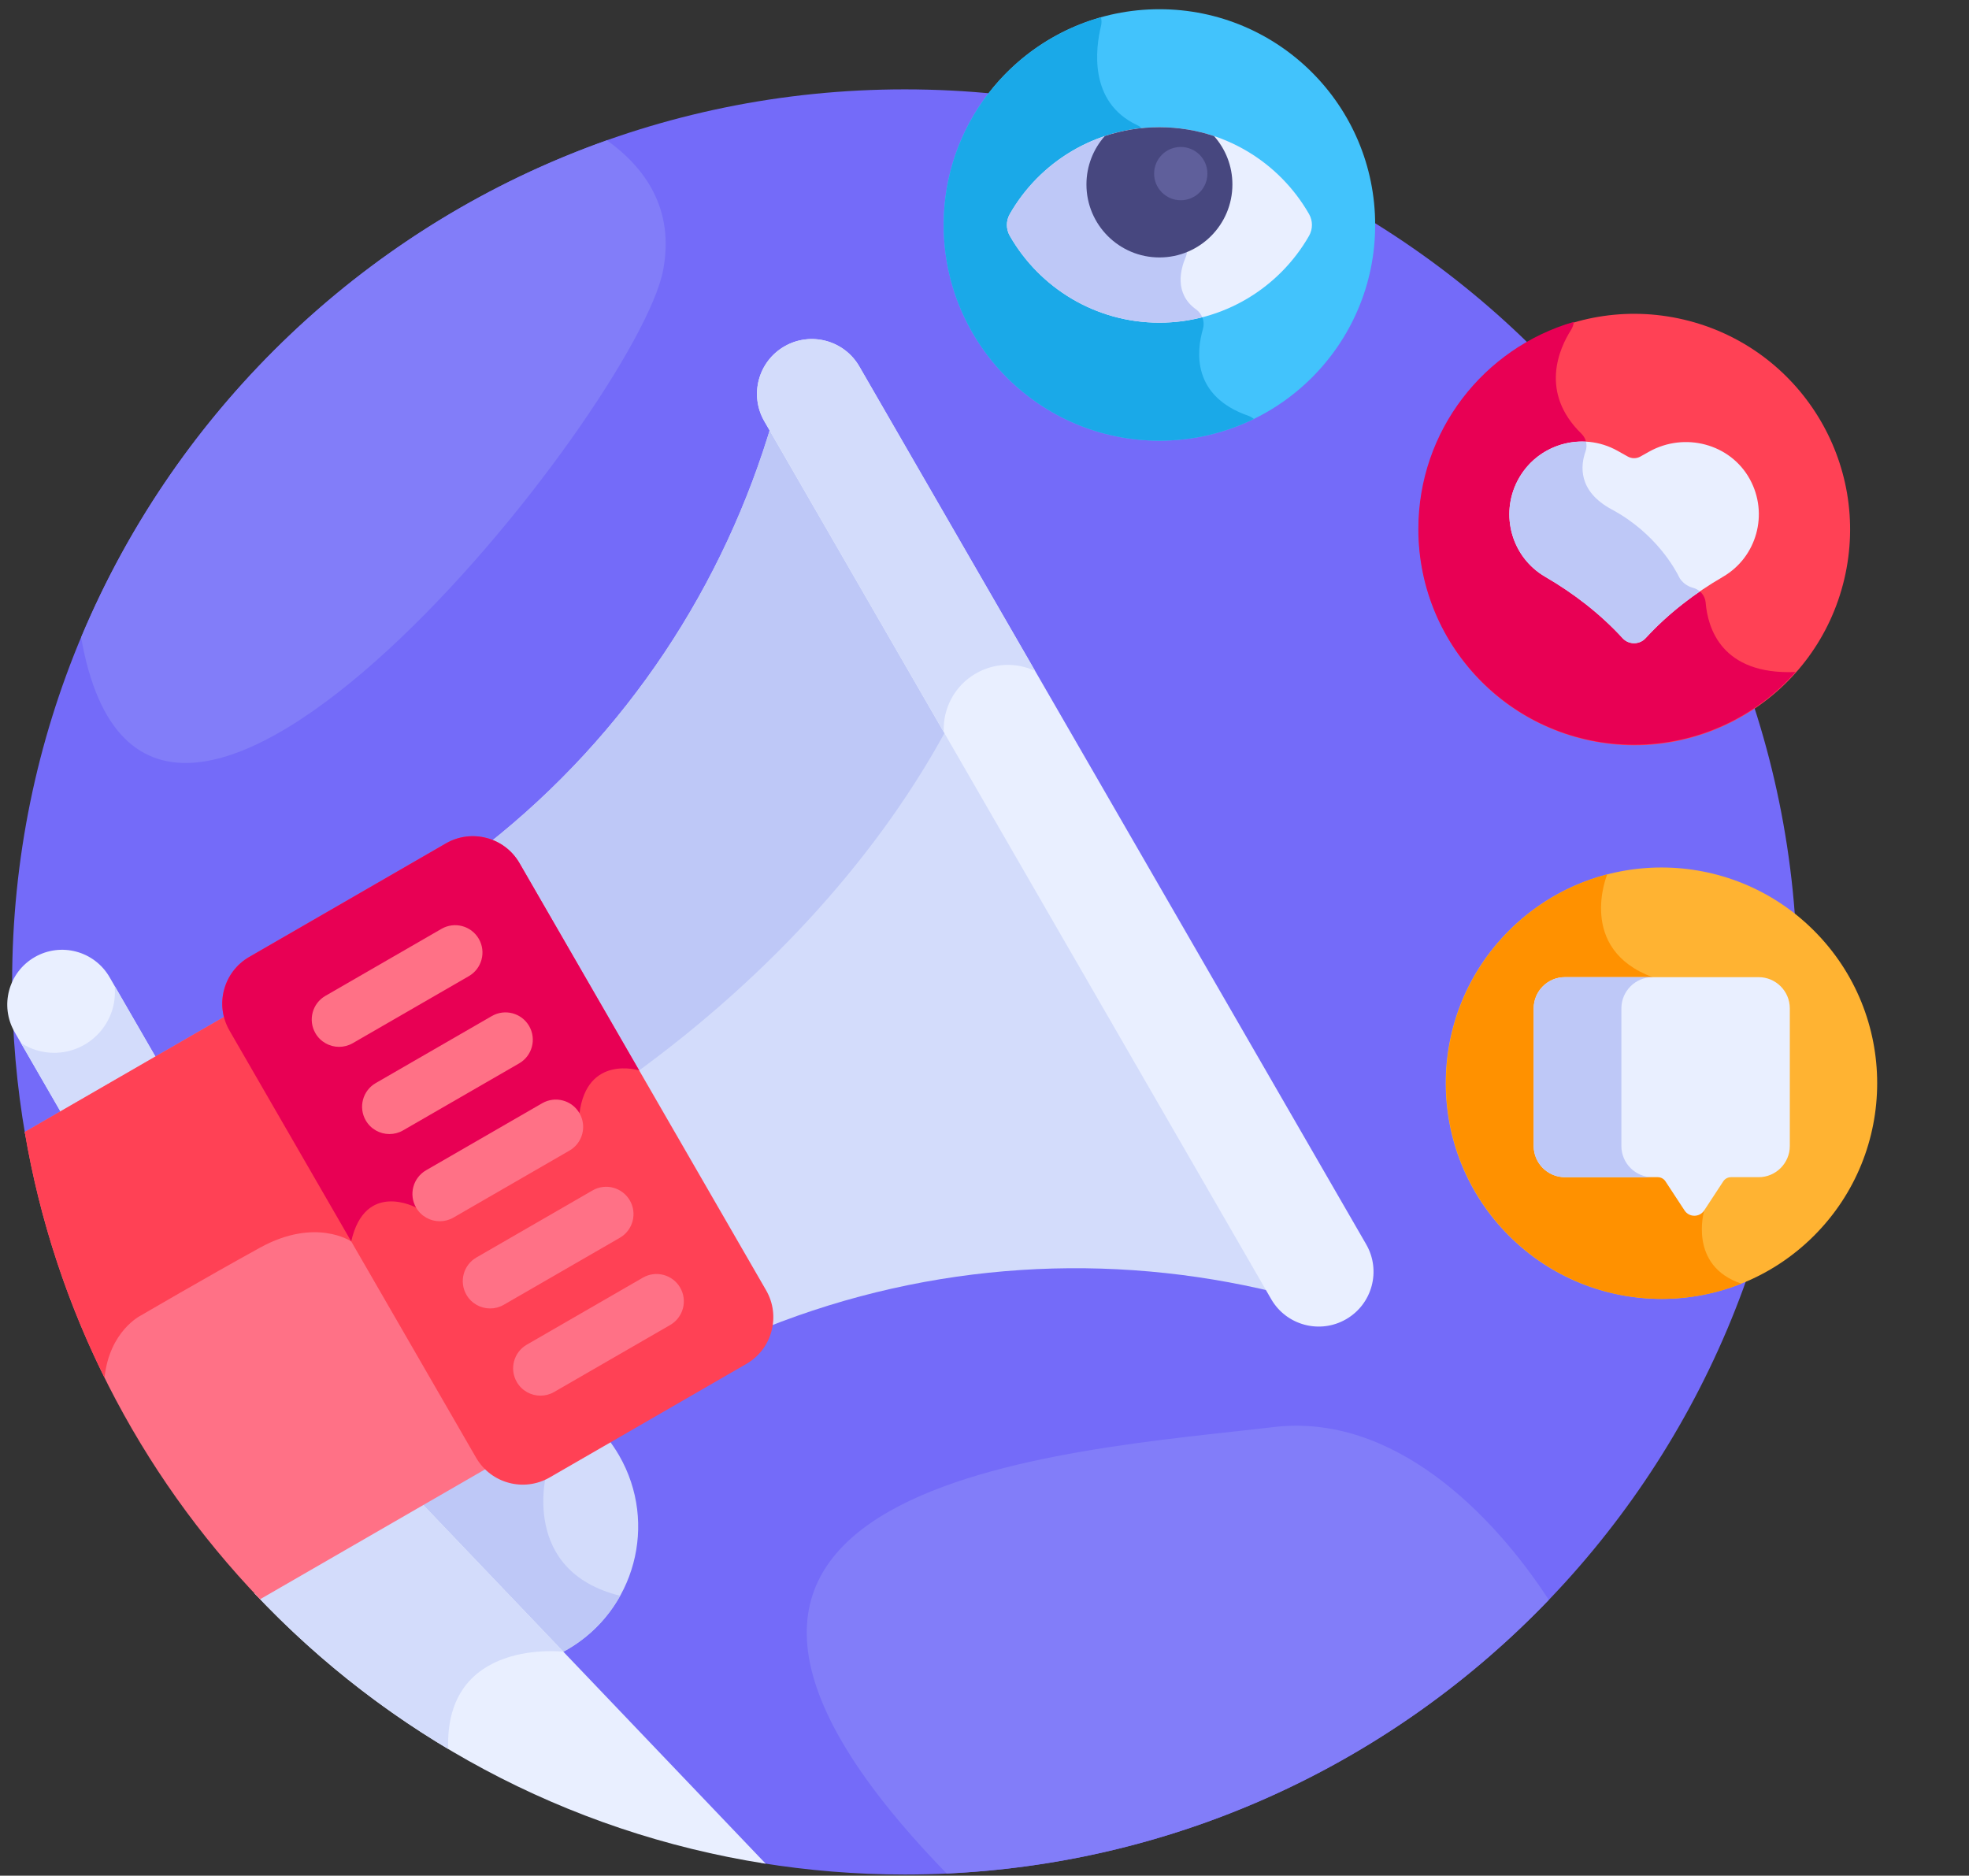 <svg width="190" height="181" viewBox="0 0 190 181" fill="none" xmlns="http://www.w3.org/2000/svg">
<rect x="0" y="0" width="190" height="181" fill="#333333" stroke="none"/>
<path d="M87.304 8.624C39.734 8.624 1.171 47.187 1.171 94.757C1.171 99.838 1.615 104.815 2.459 109.654L73.459 179.776C77.967 180.504 82.59 180.889 87.303 180.889C134.873 180.889 173.436 142.326 173.436 94.757C173.436 47.187 134.873 8.624 87.304 8.624Z" fill="#746BF9"/>
<path d="M111.88 42.525C123.377 42.525 132.698 33.204 132.698 21.707C132.698 10.209 123.377 0.889 111.88 0.889C100.382 0.889 91.061 10.209 91.061 21.707C91.061 33.204 100.382 42.525 111.88 42.525Z" fill="#42C3FC"/>
<path d="M120.991 40.428C120.841 40.304 120.672 40.198 120.477 40.13C114.998 38.223 115.449 33.91 116.077 31.751C116.284 31.038 116.014 30.284 115.411 29.853C113.263 28.318 113.941 25.922 114.407 24.833C114.575 24.438 114.595 23.996 114.449 23.593L110.635 13.048C110.478 12.613 110.147 12.268 109.728 12.072C105.006 9.857 105.73 4.61 106.244 2.496C106.312 2.219 106.304 1.936 106.234 1.67C97.481 4.132 91.061 12.167 91.061 21.707C91.061 33.204 100.382 42.525 111.88 42.525C115.147 42.525 118.239 41.77 120.991 40.428Z" fill="#1AA9E8"/>
<path d="M111.88 12.276C105.699 12.276 100.306 15.65 97.442 20.656C97.069 21.307 97.069 22.106 97.442 22.758C100.306 27.763 105.699 31.137 111.88 31.137C118.061 31.137 123.453 27.763 126.318 22.758C126.69 22.106 126.69 21.307 126.318 20.656C123.453 15.65 118.061 12.276 111.88 12.276Z" fill="#E9EFFF"/>
<path d="M115.411 29.852C113.263 28.318 113.941 25.922 114.407 24.832C114.575 24.438 114.595 23.996 114.449 23.593L110.636 13.048C110.54 12.783 110.374 12.558 110.169 12.373C104.715 12.932 100.038 16.119 97.442 20.656C97.069 21.307 97.069 22.106 97.442 22.758C100.306 27.763 105.699 31.137 111.88 31.137C113.307 31.137 114.689 30.95 116.011 30.611C115.888 30.315 115.686 30.049 115.411 29.852Z" fill="#BEC8F7"/>
<path d="M177.965 55.89C180.61 44.703 173.685 33.49 162.497 30.845C151.31 28.201 140.098 35.126 137.453 46.313C134.809 57.5 141.734 68.713 152.921 71.358C164.108 74.002 175.321 67.077 177.965 55.89Z" fill="#FF4155"/>
<path d="M164.588 58.144C164.532 57.452 164.022 56.891 163.35 56.715C162.785 56.566 162.414 56.216 162.226 55.994C162.146 55.9 162.081 55.796 162.028 55.686C161.7 55.014 159.815 51.462 155.532 49.161C152.225 47.386 152.517 44.901 152.998 43.557C153.213 42.957 153.052 42.29 152.595 41.845C148.527 37.874 150.465 33.613 151.607 31.823C151.756 31.589 151.838 31.327 151.86 31.062C143.197 33.582 136.865 41.574 136.865 51.049C136.865 62.547 146.185 71.867 157.683 71.867C163.886 71.867 169.453 69.151 173.267 64.846C166.097 65.153 164.783 60.569 164.588 58.144Z" fill="#E80054"/>
<path d="M168.859 46.255C166.976 42.807 162.557 41.666 159.129 43.586L158.292 44.056C157.914 44.268 157.453 44.268 157.075 44.056L156.086 43.502C152.635 41.568 148.269 42.871 146.442 46.379H146.442C144.718 49.689 145.878 53.784 149.106 55.658C151.828 57.239 154.408 59.219 156.576 61.585C157.169 62.231 158.198 62.231 158.791 61.584C160.959 59.219 163.538 57.239 166.261 55.658C169.528 53.761 170.677 49.586 168.859 46.255Z" fill="#E9EFFF"/>
<path d="M149.106 55.658C151.827 57.239 154.407 59.219 156.576 61.585C157.169 62.231 158.198 62.231 158.79 61.584C160.356 59.876 162.138 58.373 164.031 57.072C163.838 56.907 163.606 56.784 163.351 56.716C162.785 56.568 162.414 56.217 162.226 55.995C162.147 55.901 162.082 55.797 162.028 55.687C161.701 55.015 159.816 51.463 155.532 49.163C152.226 47.387 152.517 44.902 152.998 43.558C153.108 43.251 153.118 42.927 153.042 42.623C150.386 42.48 147.757 43.854 146.442 46.378H146.442C144.718 49.688 145.878 53.784 149.106 55.658Z" fill="#BEC8F7"/>
<path d="M175.043 119.246C183.172 111.117 183.172 97.938 175.043 89.809C166.914 81.68 153.735 81.68 145.606 89.809C137.478 97.938 137.478 111.117 145.606 119.246C153.735 127.375 166.914 127.375 175.043 119.246Z" fill="#FFB332"/>
<path d="M164.448 116.807L159.462 94.296C152.125 91.562 155.08 84.399 155.09 84.375C146.141 86.707 139.535 94.842 139.535 104.521C139.535 116.018 148.855 125.339 160.353 125.339C163.068 125.339 165.658 124.814 168.036 123.869C162.868 122.142 164.448 116.807 164.448 116.807Z" fill="#FF9100"/>
<path d="M151.001 94.295H169.704C171.357 94.295 172.709 95.647 172.709 97.3V110.592C172.709 112.245 171.357 113.597 169.704 113.597H167.029C166.731 113.597 166.453 113.748 166.289 113.997L164.447 116.806C163.999 117.489 162.999 117.489 162.551 116.806L160.709 113.997C160.545 113.748 160.267 113.597 159.969 113.597H151C149.347 113.597 147.995 112.245 147.995 110.592V97.3C147.996 95.647 149.348 94.295 151.001 94.295Z" fill="#E9EFFF"/>
<path d="M156.457 110.593V97.301C156.457 95.648 157.809 94.296 159.462 94.296H151.001C149.348 94.296 147.996 95.648 147.996 97.301V110.593C147.996 112.246 149.348 113.598 151.001 113.598H159.462C157.809 113.598 156.457 112.246 156.457 110.593Z" fill="#BEC8F7"/>
<path d="M106.61 13.129C105.507 14.372 104.837 16.008 104.837 17.8C104.837 21.69 107.99 24.843 111.88 24.843C115.769 24.843 118.922 21.69 118.922 17.8C118.922 16.008 118.252 14.373 117.149 13.13C115.493 12.577 113.721 12.276 111.88 12.276C110.038 12.276 108.266 12.576 106.61 13.129Z" fill="#47477F"/>
<path d="M52.753 142.063C50.971 143.092 48.699 142.805 47.226 141.367L46.907 141.056L39.904 145.099L53.811 159.667C54.117 159.519 54.422 159.364 54.721 159.191C61.283 155.403 63.531 147.013 59.742 140.452C59.386 139.834 58.988 139.254 58.554 138.714L52.753 142.063Z" fill="#D3DCFB"/>
<path d="M47.226 141.366L46.907 141.055L39.904 145.098L53.811 159.666C54.118 159.518 54.422 159.363 54.721 159.19C56.949 157.904 58.677 156.087 59.843 153.992C50.114 151.583 52.753 142.062 52.753 142.062C50.971 143.091 48.699 142.804 47.226 141.366Z" fill="#BEC8F7"/>
<path d="M40.289 144.649L24.544 153.74C37.356 167.367 54.555 176.822 73.887 179.846L40.289 144.649Z" fill="#E9EFFF"/>
<path d="M54.359 159.389L40.289 144.649L24.544 153.74C30.033 159.578 36.329 164.647 43.251 168.776C42.874 158.033 54.359 159.389 54.359 159.389Z" fill="#D3DCFB"/>
<path d="M15.387 102.635L10.574 94.299C9.113 91.768 5.877 90.901 3.346 92.362C0.816 93.823 -0.051 97.059 1.41 99.59L6.223 107.926L15.387 102.635Z" fill="#E9EFFF"/>
<path d="M11.062 95.144C11.081 95.336 11.092 95.529 11.092 95.725C11.092 98.967 8.463 101.596 5.221 101.596C4.038 101.596 2.938 101.242 2.016 100.64L6.222 107.926L15.387 102.635L11.062 95.144Z" fill="#D3DCFB"/>
<path d="M25.096 154.326L47.807 141.214C47.475 140.888 47.177 140.517 46.933 140.095L23.137 98.879C22.893 98.456 22.72 98.012 22.605 97.561L2.389 109.233C5.325 126.577 13.441 142.159 25.096 154.326Z" fill="#FF7186"/>
<path d="M33.891 119.796L33.908 117.535L23.137 98.879C22.893 98.456 22.72 98.012 22.605 97.561L2.389 109.233C3.807 117.61 6.437 125.573 10.086 132.942C10.564 128.418 13.589 126.945 13.589 126.945C13.589 126.945 19.742 123.342 25.098 120.394C30.455 117.447 33.891 119.796 33.891 119.796Z" fill="#FF4155"/>
<path d="M73.901 128.117C89.925 121.727 107.11 120.806 123.098 124.71L74.543 40.61C69.929 56.408 60.539 70.83 46.994 81.512C47.992 81.939 48.867 82.675 49.451 83.687L73.247 124.902C73.831 125.914 74.03 127.04 73.901 128.117Z" fill="#D3DCFB"/>
<path d="M91.525 70.025L74.542 40.61C69.929 56.408 60.539 70.83 46.994 81.512C47.991 81.939 48.866 82.675 49.45 83.687L61.039 103.758C74.603 93.945 85.057 82.125 91.525 70.025Z" fill="#BEC8F7"/>
<path d="M72.022 131.614L53.046 142.57C50.558 144.006 47.377 143.154 45.941 140.666L22.145 99.45C20.708 96.962 21.561 93.781 24.049 92.345L43.024 81.389C45.512 79.953 48.693 80.805 50.13 83.293L73.925 124.509C75.362 126.997 74.509 130.178 72.022 131.614Z" fill="#FF4155"/>
<path d="M50.129 83.293C48.693 80.805 45.512 79.953 43.024 81.389L24.049 92.345C21.561 93.781 20.709 96.962 22.145 99.45L33.891 119.796C35.232 113.867 40.151 116.531 40.151 116.531L55.919 107.428C56.647 101.729 61.676 103.293 61.676 103.293L50.129 83.293Z" fill="#E80054"/>
<path d="M32.721 101.02C31.81 101.02 30.923 100.547 30.435 99.701C29.707 98.441 30.139 96.828 31.4 96.1L42.601 89.633C43.862 88.905 45.474 89.337 46.203 90.598C46.931 91.859 46.499 93.472 45.237 94.2L34.037 100.667C33.621 100.906 33.168 101.02 32.721 101.02Z" fill="#FF7186"/>
<path d="M37.578 109.435C36.667 109.435 35.781 108.962 35.293 108.117C34.565 106.856 34.997 105.243 36.258 104.515L47.459 98.048C48.719 97.32 50.332 97.752 51.06 99.013C51.788 100.274 51.356 101.887 50.095 102.615L38.894 109.082C38.479 109.321 38.026 109.435 37.578 109.435Z" fill="#FF7186"/>
<path d="M42.437 117.849C41.526 117.849 40.64 117.376 40.151 116.531C39.423 115.27 39.855 113.657 41.116 112.929L52.317 106.462C53.578 105.734 55.191 106.166 55.919 107.427C56.647 108.688 56.215 110.301 54.954 111.029L43.753 117.496C43.338 117.735 42.884 117.849 42.437 117.849Z" fill="#FF7186"/>
<path d="M47.295 126.264C46.384 126.264 45.498 125.792 45.009 124.946C44.281 123.685 44.713 122.072 45.974 121.344L57.175 114.877C58.436 114.149 60.049 114.581 60.777 115.842C61.505 117.103 61.073 118.716 59.812 119.444L48.611 125.911C48.196 126.15 47.742 126.264 47.295 126.264Z" fill="#FF7186"/>
<path d="M52.154 134.68C51.242 134.68 50.356 134.208 49.868 133.362C49.139 132.101 49.572 130.488 50.833 129.76L62.033 123.293C63.294 122.565 64.907 122.997 65.635 124.258C66.363 125.519 65.931 127.132 64.67 127.86L53.469 134.327C53.054 134.566 52.601 134.68 52.154 134.68Z" fill="#FF7186"/>
<path d="M129.893 127.303C127.363 128.764 124.127 127.897 122.665 125.367L73.756 40.653C72.295 38.123 73.162 34.887 75.693 33.426C78.223 31.965 81.46 32.831 82.921 35.362L131.83 120.076C133.291 122.606 132.424 125.842 129.893 127.303Z" fill="#E9EFFF"/>
<path d="M94.16 64.991C95.981 63.94 98.113 63.92 99.885 64.746L82.921 35.362C81.46 32.831 78.224 31.965 75.693 33.426C73.162 34.887 72.295 38.123 73.756 40.653L91.067 70.635C90.971 68.399 92.088 66.188 94.16 64.991Z" fill="#D3DCFB"/>
<path d="M149.453 154.385C143.985 145.996 134.415 136.339 122.883 137.711C103.161 140.059 54.292 142.666 91.348 180.79C114.157 179.735 134.648 169.811 149.453 154.385Z" fill="#827DF9"/>
<path d="M7.827 61.507C14.371 98.831 61.493 39.268 63.991 26.061C65.111 20.138 62.224 16.157 58.567 13.541C35.641 21.653 17.173 39.194 7.827 61.507Z" fill="#827DF9"/>
<path d="M113.938 19.324C115.358 19.324 116.509 18.172 116.509 16.753C116.509 15.333 115.358 14.182 113.938 14.182C112.519 14.182 111.367 15.333 111.367 16.753C111.367 18.172 112.519 19.324 113.938 19.324Z" fill="#5F5F9B"/>
</svg>
